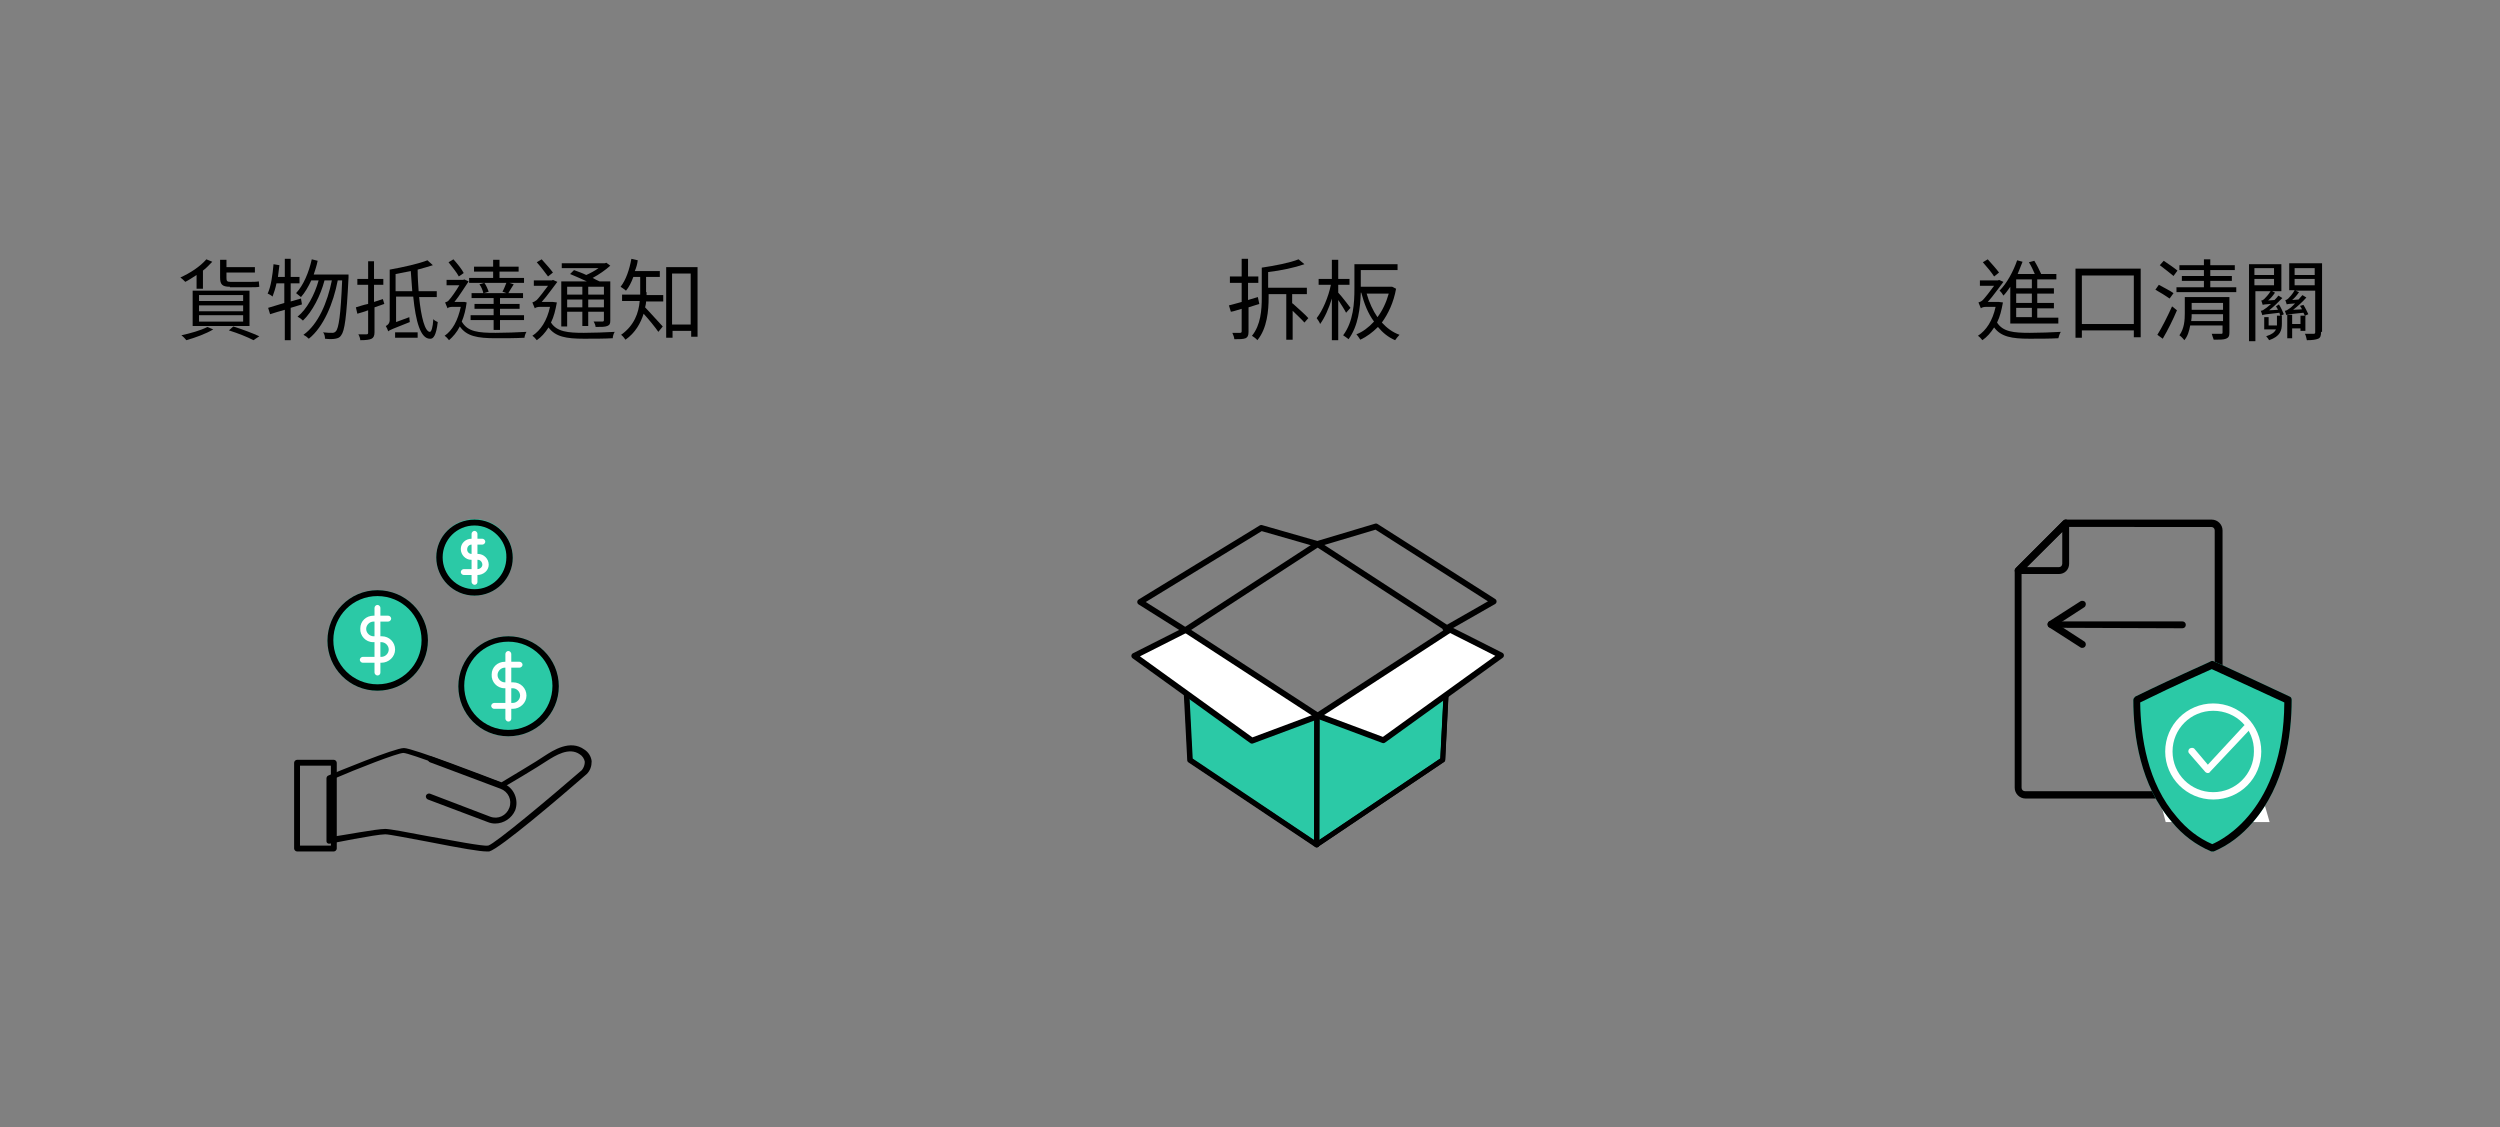 <?xml version="1.0" encoding="utf-8"?>
<!-- Generator: Adobe Illustrator 27.9.0, SVG Export Plug-In . SVG Version: 6.00 Build 0)  -->
<svg version="1.1" id="Layer_1" xmlns="http://www.w3.org/2000/svg" xmlns:xlink="http://www.w3.org/1999/xlink" x="0px" y="0px"
	 viewBox="0 0 510 230" style="enable-background:new 0 0 510 230;" xml:space="preserve">
<rect x="0" y="0" width="510" height="230" fill="#808080" stroke="none"/>
<style type="text/css">
	.st0{fill:none;}
	.st1{fill:#FFFFFF;}
	.st2{fill:#2BC9A6;}
	.st3{enable-background:new    ;}
	.st4{fill:#2BC9A6;stroke:#000000;stroke-linecap:round;stroke-linejoin:round;}
	.st5{fill:none;stroke:#000000;stroke-linecap:round;stroke-linejoin:round;}
	.st6{clip-path:url(#SVGID_00000051368665480906996090000004756454433743942021_);}
	.st7{fill:none;stroke:#000000;stroke-width:1.2;stroke-linecap:round;stroke-linejoin:round;}
	.st8{clip-path:url(#SVGID_00000002357408822281340140000014267589675537408384_);}
</style>
<g id="Group_10770" transform="translate(-1269 -1705)">
	<rect id="Rectangle_4875" x="1269" y="1705" class="st0" width="510" height="230"/>
	<g id="Group_9550" transform="translate(1680 1811.001)">
		<g id="Group_9479" transform="translate(0 0)">
			<path id="Path_1405" d="M40.2,56.9h-38c-1.2,0-2.2-1-2.2-2.2V10.4c0-0.2,0.1-0.4,0.2-0.5l9.7-9.7C10,0.1,10.2,0,10.4,0h29.8
				c1.2,0,2.2,1,2.2,2.2v52.6C42.3,55.9,41.3,56.9,40.2,56.9 M1.4,10.7v44c0,0.4,0.3,0.7,0.7,0.7c0,0,0,0,0,0h38
				c0.4,0,0.7-0.3,0.7-0.7c0,0,0,0,0,0V2.2c0-0.4-0.3-0.7-0.7-0.7l0,0H10.7L1.4,10.7z"/>
			<path id="Path_1406" d="M9,11.1H0.7c-0.4,0-0.7-0.3-0.7-0.7c0-0.2,0.1-0.4,0.2-0.5l9.7-9.7c0.3-0.3,0.7-0.3,1,0
				c0.1,0.1,0.2,0.3,0.2,0.5V9C11.1,10.2,10.2,11.1,9,11.1 M2.5,9.7H9c0.4,0,0.7-0.3,0.7-0.7v0V2.5L2.5,9.7z"/>
			<g id="Group_9449" transform="translate(6.706 16.565)">
				<path id="Path_1407" d="M7.1,9.6c0.4,0,0.7-0.3,0.7-0.7c0-0.2-0.1-0.5-0.3-0.6L2.1,4.8l5.4-3.5c0.3-0.2,0.4-0.7,0.2-1
					C7.5,0,7-0.1,6.7,0.1L0.3,4.2C0,4.4-0.1,4.9,0.1,5.2c0.1,0.1,0.1,0.2,0.2,0.2l6.4,4.1C6.8,9.6,6.9,9.6,7.1,9.6"/>
				<path id="Path_1408" d="M27.5,5.6c0.4,0,0.7-0.3,0.7-0.7c0-0.4-0.3-0.7-0.7-0.7l-26.8,0l0,0C0.3,4.1,0,4.4,0,4.8
					c0,0.4,0.3,0.7,0.7,0.7L27.5,5.6z"/>
			</g>
			<path id="Path_1409" class="st1" d="M52,61.7H30.8l-6.4-24.7l16.8-7.2c0.4,0.8,1,1.5,1.7,2C43.7,32.5,52,61.7,52,61.7z"/>
			<path id="Path_1410" class="st2" d="M40.3,67.7c-0.1,0-0.2,0-0.2,0c-3.1-1.3-5.9-3.4-8-6c-6.5-7.5-7.9-17.7-7.9-24.9
				c0-0.3,0.2-0.5,0.4-0.7c9-4.4,15.4-7.1,15.4-7.2c0.2-0.1,0.4-0.1,0.6,0c0.1,0,8.7,4,15.5,7.2c0.3,0.1,0.4,0.4,0.4,0.7
				c0,7.2-1.4,17.4-7.9,24.9c-2.2,2.6-4.9,4.7-8,6C40.5,67.7,40.4,67.7,40.3,67.7"/>
			<path id="Path_1411" class="st1" d="M40.5,57.1c-5.4,0-9.8-4.4-9.8-9.8s4.4-9.8,9.8-9.8s9.8,4.4,9.8,9.8
				C50.3,52.7,46,57.1,40.5,57.1 M40.5,39c-4.6,0-8.3,3.7-8.3,8.3s3.7,8.3,8.3,8.3c4.6,0,8.3-3.7,8.3-8.3C48.9,42.7,45.2,39,40.5,39
				"/>
			<path id="Path_1412" class="st1" d="M39.4,51.7L39.4,51.7c-0.2,0-0.4-0.1-0.5-0.2l-3.3-3.8c-0.3-0.3-0.2-0.8,0.1-1s0.8-0.2,1,0.1
				l2.7,3.2l7.4-8c0.3-0.3,0.7-0.3,1,0s0.3,0.7,0,1l-8,8.5C39.8,51.6,39.6,51.7,39.4,51.7"/>
			<path id="Path_1666" d="M40.3,67.7c-0.1,0-0.2,0-0.2,0c-3.1-1.3-5.9-3.4-8-6c-6.5-7.5-7.9-17.7-7.9-24.9c0-0.3,0.2-0.5,0.4-0.7
				c9-4.4,15.4-7.1,15.4-7.2c0.2-0.1,0.4-0.1,0.6,0c0.1,0,8.7,4,15.5,7.2c0.3,0.1,0.4,0.4,0.4,0.7c0,7.2-1.4,17.4-7.9,24.9
				c-2.2,2.6-4.9,4.7-8,6C40.5,67.7,40.4,67.7,40.3,67.7 M25.6,37.3c0.1,6.9,1.4,16.4,7.5,23.4c2,2.4,4.4,4.3,7.2,5.5
				c1.9-0.8,14.6-7,14.7-28.9c-6-2.8-13.3-6.1-14.8-6.8C38.9,31.1,33.3,33.5,25.6,37.3"/>
		</g>
	</g>
	<g class="st3">
		<path d="M1677.6,1766.7c-0.3,1.6-0.6,2.9-1.2,4.1c1.2,1.9,3.4,2.1,6.7,2.1c1.9,0,4.5-0.1,6.3-0.2c-0.2,0.3-0.4,0.9-0.5,1.3
			c-1.7,0.1-3.9,0.1-5.9,0.1c-3.6,0-5.8-0.4-7.2-2.3c-0.7,1.1-1.5,2-2.4,2.6c-0.2-0.3-0.6-0.7-0.9-0.9c1.7-1.1,3-3.1,3.6-5.9h-1.9
			c-0.5,0-0.9,0.1-1.1,0.3c-0.1-0.3-0.4-0.9-0.5-1.2c0.3-0.1,0.6-0.2,0.9-0.5c0.4-0.4,1.5-1.8,2.3-2.9h-2.9v-1.1h3.7l0.2-0.1
			l0.9,0.4c-0.8,1-2.1,2.9-3.2,4.1h2.1l0.2,0L1677.6,1766.7z M1675.8,1761.4c-0.5-0.8-1.5-2-2.3-2.9l1-0.6c0.8,0.9,1.8,2,2.3,2.7
			L1675.8,1761.4z M1679.1,1763.5c-0.5,0.7-0.9,1.3-1.4,1.8c-0.1-0.2-0.5-0.8-0.8-1c1.5-1.5,2.8-3.9,3.6-6.2l1.1,0.3
			c-0.3,0.8-0.7,1.7-1,2.5h3.5c-0.3-0.7-0.7-1.6-1.2-2.4l1.1-0.3c0.5,0.8,1.1,2,1.4,2.7h3.1v1.1h-3.9v1.8h3.4v1.1h-3.4v1.9h3.4v1.1
			h-3.4v1.9h4.3v1.2h-9.8V1763.5z M1683.5,1762h-3.2v1.8h3.2V1762z M1683.5,1764.9h-3.2v1.9h3.2V1764.9z M1683.5,1767.8h-3.2v1.9
			h3.2V1767.8z"/>
		<path d="M1705.7,1759.8v14h-1.4v-1.4h-10.6v1.5h-1.3v-14.1H1705.7z M1704.3,1771.1v-9.9h-10.6v9.9H1704.3z"/>
		<path d="M1711.6,1765.9c-0.7-0.5-2-1.3-2.9-1.8l0.7-1c0.9,0.5,2.3,1.2,3,1.7L1711.6,1765.9z M1709.1,1773.3c0.9-1.4,2.1-3.8,3-5.8
			l1,0.8c-0.8,1.9-1.9,4.1-2.9,5.8L1709.1,1773.3z M1712.4,1761.3c-0.7-0.6-1.9-1.5-2.8-2.2l0.8-0.9c0.9,0.6,2.2,1.5,2.8,2
			L1712.4,1761.3z M1725.2,1763.6v1H1713v-1h5.6v-1.3h-4.5v-1h4.5v-1.2h-5v-1h5v-1.2h1.3v1.2h5v1h-5v1.2h4.4v1h-4.4v1.3H1725.2z
			 M1723.8,1772.9c0,0.7-0.2,1-0.7,1.2c-0.5,0.2-1.3,0.2-2.5,0.2c-0.1-0.3-0.3-0.8-0.4-1.2c0.8,0,1.7,0,1.9,0c0.3,0,0.3-0.1,0.3-0.3
			v-1.4h-6.6c-0.2,1.1-0.5,2.2-1.2,3c-0.2-0.3-0.7-0.8-1-1c1-1.4,1.1-3.1,1.1-4.5v-3.3h9.1V1772.9z M1722.5,1770.5v-1.4h-6.4
			c0,0.4,0,0.9-0.1,1.4H1722.5z M1716.1,1766.8v1.4h6.4v-1.4H1716.1z"/>
		<path d="M1733.9,1767.1c0.4,0.6,0.8,1.5,1,2l-0.6,0.3h0.2v1.6c0,1.4-0.3,2.6-2.6,3.4c-0.1-0.2-0.4-0.6-0.6-0.8
			c1.2-0.4,1.7-0.8,2-1.4h-2.4v-2.5h0.9v1.7h1.7c0-0.1,0-0.2,0-0.4v-1.6h0.7c-0.1-0.1-0.1-0.3-0.2-0.6c-2.8,0.3-3.3,0.4-3.5,0.5
			c0-0.2-0.2-0.6-0.3-0.9c0.3,0,0.6-0.2,1-0.5c0.2-0.1,0.6-0.5,1.1-0.9c-1.2,0.1-1.5,0.1-1.7,0.2c-0.1-0.2-0.2-0.7-0.3-0.9
			c0.2,0,0.4-0.1,0.6-0.3c0.2-0.2,0.9-0.9,1.3-1.6h-3.1v10.2h-1.3v-15.7h6.6v5.5h-1.9l0.6,0.3c-0.4,0.6-0.9,1.2-1.4,1.6l1.3-0.1
			c0.3-0.3,0.6-0.6,0.8-0.9l0.8,0.5c-0.9,0.9-1.8,1.8-2.7,2.5l1.8-0.1c-0.1-0.3-0.3-0.5-0.4-0.7L1733.9,1767.1z M1728.9,1759.7v1.4
			h4v-1.4H1728.9z M1728.9,1763.2h4v-1.3h-4V1763.2z M1742.5,1772.7c0,0.7-0.1,1.2-0.6,1.4c-0.5,0.2-1.2,0.3-2.3,0.3
			c-0.1-0.4-0.2-1-0.4-1.3c0.8,0,1.5,0,1.8,0c0.2,0,0.3-0.1,0.3-0.3v-8.5h-4l0.7,0.3c-0.4,0.6-0.9,1.2-1.4,1.6l1.3-0.1
			c0.3-0.3,0.5-0.6,0.8-0.9l0.8,0.5c-0.8,0.9-1.8,1.8-2.7,2.5l1.8-0.1c-0.1-0.3-0.3-0.5-0.4-0.7l0.7-0.2c0.4,0.6,0.8,1.5,1,1.9
			l-0.7,0.3c-0.1-0.2-0.2-0.4-0.3-0.6c-2.8,0.3-3.3,0.3-3.5,0.5c0-0.2-0.2-0.6-0.3-0.9c0.3,0,0.6-0.2,1-0.5c0.2-0.1,0.6-0.5,1.1-1
			c-1.2,0.1-1.5,0.1-1.7,0.2c-0.1-0.2-0.2-0.7-0.3-0.9c0.2,0,0.4-0.1,0.6-0.3c0.2-0.2,0.9-0.9,1.3-1.7h-1.1v-5.5h6.7V1772.7z
			 M1738.3,1772.6v-0.6h-1.7v2h-1v-4.8h1v1.9h1.7v-1.7h1v3.1H1738.3z M1737.1,1759.7v1.4h4.1v-1.4H1737.1z M1741.2,1763.2v-1.3h-4.1
			v1.3H1741.2z"/>
	</g>
	<g id="Group_9560" transform="translate(1329 1811)">
		<g id="Group_9478">
			<path id="Path_1413" d="M39.3,67.7c-1.4,0-5-0.6-12.1-2c-3.8-0.7-7.8-1.5-8.6-1.5c-1.9,0-11.2,1.9-11.3,1.9
				c-0.3,0.1-0.7-0.1-0.7-0.5c0,0,0-0.1,0-0.1V52.8c0-0.2,0.1-0.5,0.4-0.6c1.4-0.6,13.5-5.6,15.4-5.6c1.8,0,17,5.9,19.9,7
				c1.3-0.8,7.4-4.4,8.8-5.4c1.7-1.1,5.2-3.4,8.1-1.3c0.8,0.5,1.4,1.4,1.5,2.4c0,1-0.3,1.9-1,2.6c0,0,0,0,0,0
				C54.3,56.6,42,67.1,39.8,67.7l0,0C39.7,67.7,39.5,67.7,39.3,67.7 M18.6,63.1c0.9,0,4.6,0.7,8.8,1.5c4.5,0.8,11.3,2.1,12.1,1.9
				c0,0,0.1,0,0.1,0c1.4-0.4,12.4-9.6,19.1-15.4c0.4-0.5,0.6-1.1,0.6-1.7c-0.1-0.6-0.5-1.2-1-1.5c-2.2-1.6-5.1,0.3-6.7,1.3
				c-1.6,1.1-8.8,5.4-9.1,5.5c-0.2,0.1-0.4,0.1-0.5,0c-7-2.7-18.5-7.1-19.7-7.1c-1.2,0-9.4,3.2-14.5,5.4v11.7
				C10,64.4,16.8,63.1,18.6,63.1 M39.6,66.5L39.6,66.5z"/>
			<path id="Path_1418" class="st2" d="M43.7,44.2c-5.7,0-10.2-4.6-10.2-10.2s4.6-10.2,10.2-10.2S54,28.3,54,34l0,0
				C54,39.6,49.4,44.2,43.7,44.2"/>
			<path id="Path_1421" class="st2" d="M17,34.9c-5.7,0-10.2-4.6-10.2-10.2S11.3,14.4,17,14.4S27.3,19,27.3,24.6
				C27.3,30.3,22.7,34.9,17,34.9"/>
			<path id="Path_1424" class="st2" d="M36.8,15.5c-4.3,0-7.8-3.5-7.8-7.8c0-4.3,3.5-7.8,7.8-7.8c4.3,0,7.8,3.5,7.8,7.8
				C44.6,12,41.1,15.5,36.8,15.5"/>
			<path id="Path_1414" d="M41,62c-0.5,0-1-0.1-1.5-0.3l-12.2-4.6c-0.3-0.1-0.5-0.5-0.4-0.8c0.1-0.3,0.5-0.5,0.8-0.4c0,0,0,0,0,0
				L40,60.6c1.6,0.6,3.3-0.2,3.9-1.8c0.6-1.6-0.2-3.3-1.8-3.9l-14.4-5.4c-0.3-0.1-0.5-0.5-0.3-0.8c0.1-0.3,0.5-0.5,0.8-0.3l14.4,5.4
				c2.2,0.8,3.3,3.3,2.5,5.5C44.4,60.9,42.8,62,41,62"/>
			<path id="Path_1415" d="M8.1,67.7H0.6c-0.3,0-0.6-0.3-0.6-0.6c0,0,0,0,0,0V49.6c0-0.3,0.3-0.6,0.6-0.6c0,0,0,0,0,0h7.5
				c0.3,0,0.6,0.3,0.6,0.6l0,0v17.5C8.7,67.4,8.4,67.7,8.1,67.7L8.1,67.7 M1.2,66.5h6.3V50.2H1.2L1.2,66.5z"/>
			<path id="Path_1416" class="st1" d="M44.6,38.6h-3.8c-0.3,0-0.6-0.3-0.6-0.6s0.3-0.6,0.6-0.6l0,0h3.8c0.8,0,1.5-0.7,1.5-1.5
				s-0.7-1.5-1.5-1.5h-1.7c-1.5,0-2.7-1.3-2.6-2.8c0-1.5,1.2-2.6,2.7-2.6h3c0.3,0,0.6,0.3,0.6,0.6s-0.3,0.6-0.6,0.6h-3
				c-0.8,0-1.5,0.7-1.5,1.5s0.7,1.5,1.5,1.5h1.7c1.5,0,2.7,1.2,2.7,2.7S46.1,38.6,44.6,38.6"/>
			<path id="Path_1417" class="st1" d="M43.7,41.2c-0.3,0-0.6-0.3-0.6-0.6l0,0V27.4c0-0.3,0.3-0.6,0.6-0.6s0.6,0.3,0.6,0.6v13.2
				C44.3,40.9,44.1,41.2,43.7,41.2L43.7,41.2"/>
			<path id="Path_1419" class="st1" d="M17.8,29.2h-3.8c-0.3,0-0.6-0.3-0.6-0.6s0.3-0.6,0.6-0.6h3.8c0.8,0,1.5-0.7,1.5-1.5
				c0-0.8-0.7-1.5-1.5-1.5h-1.7c-1.5,0-2.7-1.3-2.6-2.8c0-1.5,1.2-2.6,2.7-2.6h3c0.3,0,0.6,0.3,0.6,0.6s-0.3,0.6-0.6,0.6h-3
				c-0.8,0-1.5,0.7-1.5,1.5s0.7,1.5,1.5,1.5l0,0h1.7c1.5,0,2.7,1.2,2.7,2.7S19.3,29.2,17.8,29.2"/>
			<path id="Path_1420" class="st1" d="M17,31.8c-0.3,0-0.6-0.3-0.6-0.6l0,0V18c0-0.3,0.3-0.6,0.6-0.6s0.6,0.3,0.6,0.6v13.2
				C17.6,31.6,17.3,31.8,17,31.8L17,31.8"/>
			<path id="Path_1422" class="st1" d="M37.4,11.3h-2.8c-0.3,0-0.6-0.3-0.6-0.6c0-0.3,0.3-0.6,0.6-0.6h2.8c0.5,0,1-0.4,1-0.9
				s-0.4-1-0.9-1c0,0,0,0-0.1,0h-1.3C35,8.2,34,7.2,34,6c0-1.2,1-2.1,2.2-2.1h2.2c0.3,0,0.6,0.3,0.6,0.6c0,0.3-0.3,0.6-0.6,0.6h-2.2
				c-0.5,0-0.9,0.4-0.9,1c0,0.5,0.4,0.9,0.9,0.9h1.3c1.2,0,2.2,1,2.2,2.2S38.6,11.3,37.4,11.3L37.4,11.3"/>
			<path id="Path_1423" class="st1" d="M36.8,13.3c-0.3,0-0.6-0.3-0.6-0.6l0,0V2.9c0-0.3,0.3-0.6,0.6-0.6s0.6,0.3,0.6,0.6v9.8
				C37.4,13,37.2,13.3,36.8,13.3L36.8,13.3"/>
			<path id="Path_1663" d="M43.7,44.2c-5.7,0-10.2-4.6-10.2-10.2s4.6-10.2,10.2-10.2S54,28.3,54,34l0,0C54,39.6,49.4,44.2,43.7,44.2
				 M43.7,24.9c-5,0-9,4-9,9s4,9,9,9c5,0,9-4,9-9C52.7,29,48.7,24.9,43.7,24.9"/>
			<path id="Path_1664" d="M17,34.9c-5.7,0-10.2-4.6-10.2-10.2S11.3,14.4,17,14.4S27.3,19,27.3,24.6l0,0
				C27.3,30.3,22.7,34.9,17,34.9 M17,15.6c-5,0-9,4-9,9s4,9,9,9s9-4,9-9l0,0C26,19.6,22,15.6,17,15.6"/>
			<path id="Path_1665" d="M36.8,15.5c-4.3,0-7.8-3.5-7.8-7.8S32.5,0,36.8,0s7.8,3.5,7.8,7.8C44.6,12,41.1,15.5,36.8,15.5 M36.8,1.2
				c-3.6,0-6.5,2.9-6.5,6.5s2.9,6.5,6.5,6.5c3.6,0,6.5-2.9,6.5-6.5C43.4,4.2,40.4,1.2,36.8,1.2"/>
		</g>
	</g>
	<g class="st3">
		<path d="M1309.1,1761.1c-0.8,0.5-1.5,1-2.3,1.4c-0.2-0.2-0.7-0.7-1-0.9c2-0.9,4-2.2,5.3-3.7l1.2,0.5c-0.6,0.6-1.2,1.3-1.9,1.8v3.7
			h-1.3V1761.1z M1312.5,1772.2c-1.5,0.9-3.7,1.7-5.5,2.2c-0.2-0.3-0.7-0.8-1-1c1.8-0.4,4-1,5.3-1.7L1312.5,1772.2z M1308.3,1764.3
			h11.6v7.2h-11.6V1764.3z M1309.6,1766.4h9v-1.2h-9V1766.4z M1309.6,1768.5h9v-1.2h-9V1768.5z M1309.6,1770.6h9v-1.3h-9V1770.6z
			 M1315.9,1763.5c-1.6,0-2-0.5-2-1.9v-3.6h1.3v1.5h5.8v1.1h-5.8v1.1c0,0.6,0.1,0.8,0.8,0.8h4c0.5,0,1.4,0,1.8-0.1
			c0,0.4,0.1,0.8,0.1,1.1c-0.3,0.1-1.1,0.1-1.8,0.1H1315.9z M1316.6,1771.6c1.9,0.6,4,1.4,5.3,2l-1.2,0.8c-1.1-0.6-3.1-1.4-5-2
			L1316.6,1771.6z"/>
		<path d="M1328.3,1767.8v6.6h-1.2v-6.2c-1.1,0.3-2.1,0.6-3,0.9l-0.4-1.3c0.9-0.3,2.1-0.6,3.3-1v-4h-1.6c-0.2,1-0.5,1.9-0.8,2.7
			c-0.2-0.2-0.7-0.5-1-0.6c0.7-1.5,1-3.8,1.2-6l1.2,0.2c-0.1,0.8-0.2,1.6-0.3,2.4h1.4v-3.7h1.2v3.7h1.8v1.3h-1.8v3.7l2.1-0.6
			l0.2,1.2L1328.3,1767.8z M1340.1,1760.9c0,0,0,0.5,0,0.7c-0.4,8.2-0.8,10.9-1.5,11.8c-0.3,0.5-0.7,0.6-1.2,0.7
			c-0.5,0.1-1.3,0.1-2.1,0c0-0.4-0.1-1-0.4-1.3c0.8,0.1,1.5,0.1,1.9,0.1c0.3,0,0.5-0.1,0.7-0.3c0.6-0.6,1-3.3,1.3-10.4h-0.9
			c-0.9,4.7-2.9,9.5-5.9,11.9c-0.3-0.3-0.7-0.6-1.1-0.8c3-2.1,4.9-6.6,5.8-11.1h-1.5c-0.8,3.1-2.5,6.4-4.4,8.2
			c-0.3-0.3-0.7-0.6-1.1-0.8c1.9-1.5,3.5-4.5,4.3-7.4h-1.5c-0.6,1.3-1.3,2.5-2.1,3.4c-0.2-0.2-0.8-0.6-1-0.8
			c1.5-1.6,2.6-4.2,3.2-6.9l1.2,0.3c-0.2,1-0.5,1.9-0.8,2.8H1340.1z"/>
		<path d="M1347.4,1767l-2,0.7v5.1c0,0.7-0.2,1.1-0.6,1.3c-0.4,0.2-1.1,0.3-2.3,0.3c0-0.3-0.2-0.9-0.4-1.2c0.8,0,1.5,0,1.7,0
			c0.2,0,0.3-0.1,0.3-0.3v-4.6c-0.8,0.3-1.5,0.5-2.2,0.7l-0.3-1.3c0.7-0.2,1.5-0.5,2.5-0.7v-3.9h-2.2v-1.2h2.2v-3.6h1.2v3.6h1.9v1.2
			h-1.9v3.5l1.8-0.6L1347.4,1767z M1354.5,1765.6c0.4,4.1,1.2,7.1,2.2,7.1c0.3,0,0.6-0.9,0.7-2.6c0.2,0.3,0.7,0.5,0.9,0.6
			c-0.3,2.7-0.9,3.5-1.6,3.4c-1.9,0-2.9-3.5-3.4-8.6h-3.5v5.2l2.7-1c0,0.3,0.1,0.8,0.1,1c-3.5,1.4-4.1,1.6-4.4,1.9
			c-0.1-0.3-0.3-0.8-0.5-1.1c0.3-0.1,0.8-0.5,0.8-1.2V1760h0l0,0c2.8-0.5,5.9-1.2,7.7-1.9l1.1,1c-0.9,0.3-2,0.6-3.1,0.9
			c0,1.5,0.1,3,0.2,4.4h3.7v1.2H1354.5z M1349.6,1772.8h4.6v1.1h-4.6V1772.8z M1353.1,1764.4c-0.1-1.3-0.2-2.7-0.3-4.1
			c-1,0.2-2.1,0.4-3.1,0.6v3.5H1353.1z"/>
		<path d="M1364.2,1766.7c-0.2,1.5-0.5,2.7-1,3.9c1.2,2.1,3.4,2.3,6.9,2.3c1.9,0,4.5-0.1,6.3-0.2c-0.2,0.3-0.4,0.9-0.4,1.2
			c-1.7,0.1-3.9,0.1-5.9,0.1c-3.7,0-5.9-0.4-7.3-2.4c-0.6,1.2-1.4,2.1-2.2,2.8c-0.2-0.3-0.6-0.7-0.9-0.9c1.6-1.1,2.7-3.1,3.3-5.9
			h-1.7c-0.4,0-0.9,0.1-1,0.3c-0.1-0.3-0.4-0.9-0.5-1.2c0.3-0.1,0.6-0.2,0.8-0.5c0.4-0.4,1.4-1.8,2.1-3h-2.6v-1.1h3.4l0.2-0.1
			l0.9,0.4c-0.7,1-1.9,3-2.9,4.2h1.9l0.2,0L1364.2,1766.7z M1362.6,1761.4c-0.4-0.8-1.4-2-2.1-2.9l1-0.6c0.8,0.9,1.7,2,2.1,2.8
			L1362.6,1761.4z M1367.8,1762.7h-3.1v-1h4.9v-1.3h-3.9v-1h3.9v-1.4h1.3v1.4h3.9v1h-3.9v1.3h5v1h-3l0.9,0.3
			c-0.4,0.6-0.8,1.3-1.1,1.8h3v1h-4.7v1.2h4v1h-4v1.3h4.9v1h-4.9v2h-1.3v-2h-4.7v-1h4.7v-1.3h-3.9v-1h3.9v-1.2h-4.5v-1h2.4
			c-0.1-0.5-0.4-1.3-0.8-1.8L1367.8,1762.7z M1371.5,1764.5c0.3-0.5,0.6-1.3,0.8-1.8h-4.5c0.4,0.5,0.7,1.3,0.9,1.8l-1,0.3h4.6
			L1371.5,1764.5z"/>
		<path d="M1382.6,1766.7c-0.3,1.6-0.6,2.9-1.2,4.1c1.2,1.9,3.5,2.1,6.7,2.1c1.9,0,4.5-0.1,6.3-0.2c-0.2,0.3-0.4,0.9-0.4,1.3
			c-1.7,0.1-3.9,0.1-5.9,0.1c-3.6,0-5.8-0.4-7.2-2.3c-0.7,1.1-1.5,2-2.4,2.6c-0.2-0.3-0.6-0.7-0.9-0.9c1.7-1.1,3-3.1,3.6-5.9h-2
			c-0.5,0-0.9,0.1-1.1,0.3c-0.1-0.3-0.4-0.9-0.5-1.2c0.3-0.1,0.5-0.2,0.9-0.5c0.4-0.4,1.5-1.8,2.3-2.9h-2.9v-1.1h3.7l0.2-0.1
			l0.9,0.4c-0.8,1-2.1,2.9-3.2,4.1h2.1l0.2,0L1382.6,1766.7z M1380.8,1761.4c-0.5-0.7-1.5-2-2.3-2.9l1-0.6c0.8,0.9,1.8,2,2.3,2.7
			L1380.8,1761.4z M1384.7,1771.6h-1.2v-9.2h5.2c-1.1-0.5-2.4-1.1-3.4-1.5l0.8-0.8c0.8,0.3,1.7,0.6,2.5,1c0.9-0.4,1.8-0.9,2.5-1.4
			h-7.5v-1h8.8l0.3-0.1l0.8,0.6c-1,0.9-2.3,1.8-3.6,2.5c0.5,0.3,1,0.5,1.4,0.7h2.2v8c0,0.6-0.1,0.9-0.6,1.1
			c-0.5,0.2-1.2,0.2-2.4,0.2c0-0.3-0.2-0.8-0.4-1.1c0.9,0,1.6,0,1.8,0c0.2,0,0.3-0.1,0.3-0.3v-1.7h-3.2v2.9h-1.2v-2.9h-3.1V1771.6z
			 M1384.7,1763.5v1.6h3.1v-1.6H1384.7z M1387.8,1767.7v-1.6h-3.1v1.6H1387.8z M1392.2,1763.5h-3.2v1.6h3.2V1763.5z M1392.2,1767.7
			v-1.6h-3.2v1.6H1392.2z"/>
		<path d="M1400.9,1764.6c0,0.2,0,0.4,0,0.6h3.4v1.3h-3.5c0,0.4-0.1,0.8-0.2,1.2c0.8,0.8,3,3.3,3.6,3.9l-0.9,1.1
			c-0.6-0.9-2-2.6-3-3.7c-0.6,1.9-1.7,3.9-3.7,5.3c-0.2-0.3-0.6-0.8-0.9-1c2.7-1.9,3.6-4.5,3.8-6.9h-3.6v-1.3h3.7c0-0.2,0-0.4,0-0.6
			v-3h-1.4c-0.4,1.1-0.9,2.1-1.5,2.8c-0.2-0.2-0.8-0.6-1.1-0.8c1.1-1.4,1.8-3.5,2.2-5.7l1.3,0.3c-0.1,0.8-0.3,1.5-0.6,2.2h5.1v1.2
			h-2.8V1764.6z M1411.3,1759.5v14.2h-1.3v-1.2h-3.8v1.4h-1.3v-14.4H1411.3z M1409.9,1771.2v-10.4h-3.8v10.4H1409.9z"/>
	</g>
	<g id="Group_9551" transform="translate(580 671)">
		<path id="Path_1425" class="st4" d="M957.7,1180.7l-0.1,25.7l-25.9-17.3l-1.3-25"/>
		<path id="Path_1426" class="st4" d="M957.7,1180.3l-0.1,26l25.7-17.3l1.3-25.4"/>
		<g id="Group_9487" transform="translate(930.527 1163.621)">
			<g id="Group_9486" transform="translate(0 0)">
				<path id="Path_1425-2" class="st5" d="M27.1,16.6v26.1L1.3,25.4L0,0.4"/>
				<path id="Path_1426-2" class="st5" d="M27.1,16.8v25.9l25.7-17.3L54.1,0"/>
			</g>
		</g>
		<path id="Path_1427" class="st1" d="M957.8,1180l13.4,5l24-17.3l-10.5-5.3"/>
		<g id="Group_9453" transform="translate(919 1140)">
			<g>
				<defs>
					<rect id="SVGID_1_" y="0" width="77.6" height="67.7"/>
				</defs>
				<clipPath id="SVGID_00000105401753738712820980000003828307613772772004_">
					<use xlink:href="#SVGID_1_"  style="overflow:visible;"/>
				</clipPath>
				
					<g id="Group_9452" transform="translate(0 0)" style="clip-path:url(#SVGID_00000105401753738712820980000003828307613772772004_);">
					<path id="Path_1428" class="st7" d="M38.8,40l13.4,5l24-17.3l-10.5-5.3"/>
				</g>
			</g>
		</g>
		<path id="Path_1429" class="st1" d="M957.8,1180.1l-13.4,5l-24-17.3l10.5-5.3"/>
		<g id="Group_9455" transform="translate(919 1140)">
			<g>
				<defs>
					<rect id="SVGID_00000106121761636497168730000000155561639750865804_" y="0" width="77.6" height="67.7"/>
				</defs>
				<clipPath id="SVGID_00000044179771642984446860000013548828383533312683_">
					<use xlink:href="#SVGID_00000106121761636497168730000000155561639750865804_"  style="overflow:visible;"/>
				</clipPath>
				
					<g id="Group_9454" transform="translate(0 0)" style="clip-path:url(#SVGID_00000044179771642984446860000013548828383533312683_);">
					<path id="Path_1430" class="st7" d="M38.8,40.1l-13.4,5l-24-17.3l10.5-5.3"/>
					<path id="Path_1431" class="st7" d="M38.8,5L27.3,1.7L2.6,16.8l8.9,5.6"/>
					<path id="Path_1432" class="st7" d="M64.9,22.3l9.8-5.6l-24-15.3L39,4.9"/>
				</g>
			</g>
		</g>
		<path id="Path_1433" class="st7" d="M957.8,1180l-26.9-17.5l26.9-17.5l26.9,17.5L957.8,1180z"/>
	</g>
	<g class="st3">
		<path d="M1525.9,1767c-0.7,0.2-1.5,0.5-2.2,0.7v5c0,0.8-0.2,1.1-0.6,1.3c-0.5,0.2-1.2,0.2-2.3,0.2c0-0.3-0.2-0.9-0.4-1.3
			c0.7,0,1.4,0,1.6,0c0.2,0,0.3-0.1,0.3-0.3v-4.6c-0.8,0.2-1.5,0.5-2.2,0.6l-0.4-1.3c0.7-0.2,1.6-0.4,2.6-0.7v-3.9h-2.4v-1.3h2.4
			v-3.6h1.3v3.6h2.1v1.3h-2.1v3.5c0.7-0.2,1.4-0.4,2-0.6L1525.9,1767z M1532.7,1766.9c1.1,1,2.5,2.2,3.2,3l-0.8,0.9
			c-0.5-0.6-1.5-1.5-2.4-2.4v5.9h-1.3v-9.3h-3.6v0.7c0,2.6-0.3,6.3-2.3,8.7c-0.2-0.3-0.8-0.7-1.1-0.9c1.8-2.2,2-5.3,2-7.8v-6.1
			c2.7-0.4,5.8-1,7.5-1.7l1.2,1c-2,0.7-4.8,1.3-7.4,1.6v3.2h7.9v1.3h-3V1766.9z"/>
		<path d="M1543.6,1768.8c-0.3-0.6-1-1.7-1.6-2.6v8.2h-1.3v-8.5c-0.6,2-1.5,4-2.4,5.2c-0.1-0.4-0.5-0.9-0.7-1.2
			c1.2-1.5,2.4-4.3,2.9-6.8h-2.5v-1.2h2.7v-3.9h1.3v3.9h2.3v1.2h-2.3v1.6c0.6,0.6,2.1,2.6,2.5,3.1L1543.6,1768.8z M1553.8,1763.9
			c-0.5,2.8-1.6,5.1-2.9,6.9c1,1.1,2.2,2,3.6,2.5c-0.3,0.3-0.7,0.8-0.9,1.1c-1.4-0.6-2.5-1.5-3.5-2.7c-1.1,1.1-2.3,2-3.6,2.6
			c-0.2-0.3-0.5-0.8-0.8-1.1c1.3-0.5,2.5-1.4,3.6-2.6c-1.2-1.6-2-3.6-2.6-5.9h-0.1c-0.1,3-0.5,6.8-2.5,9.5c-0.2-0.2-0.8-0.6-1.1-0.8
			c2.1-2.8,2.3-6.6,2.3-9.5v-5h8.8v1.2h-7.5v3.4h6.2l0.2,0L1553.8,1763.9z M1547.8,1764.9c0.5,1.8,1.3,3.5,2.2,4.8
			c1-1.3,1.8-3,2.3-4.8H1547.8z"/>
	</g>
</g>
</svg>
